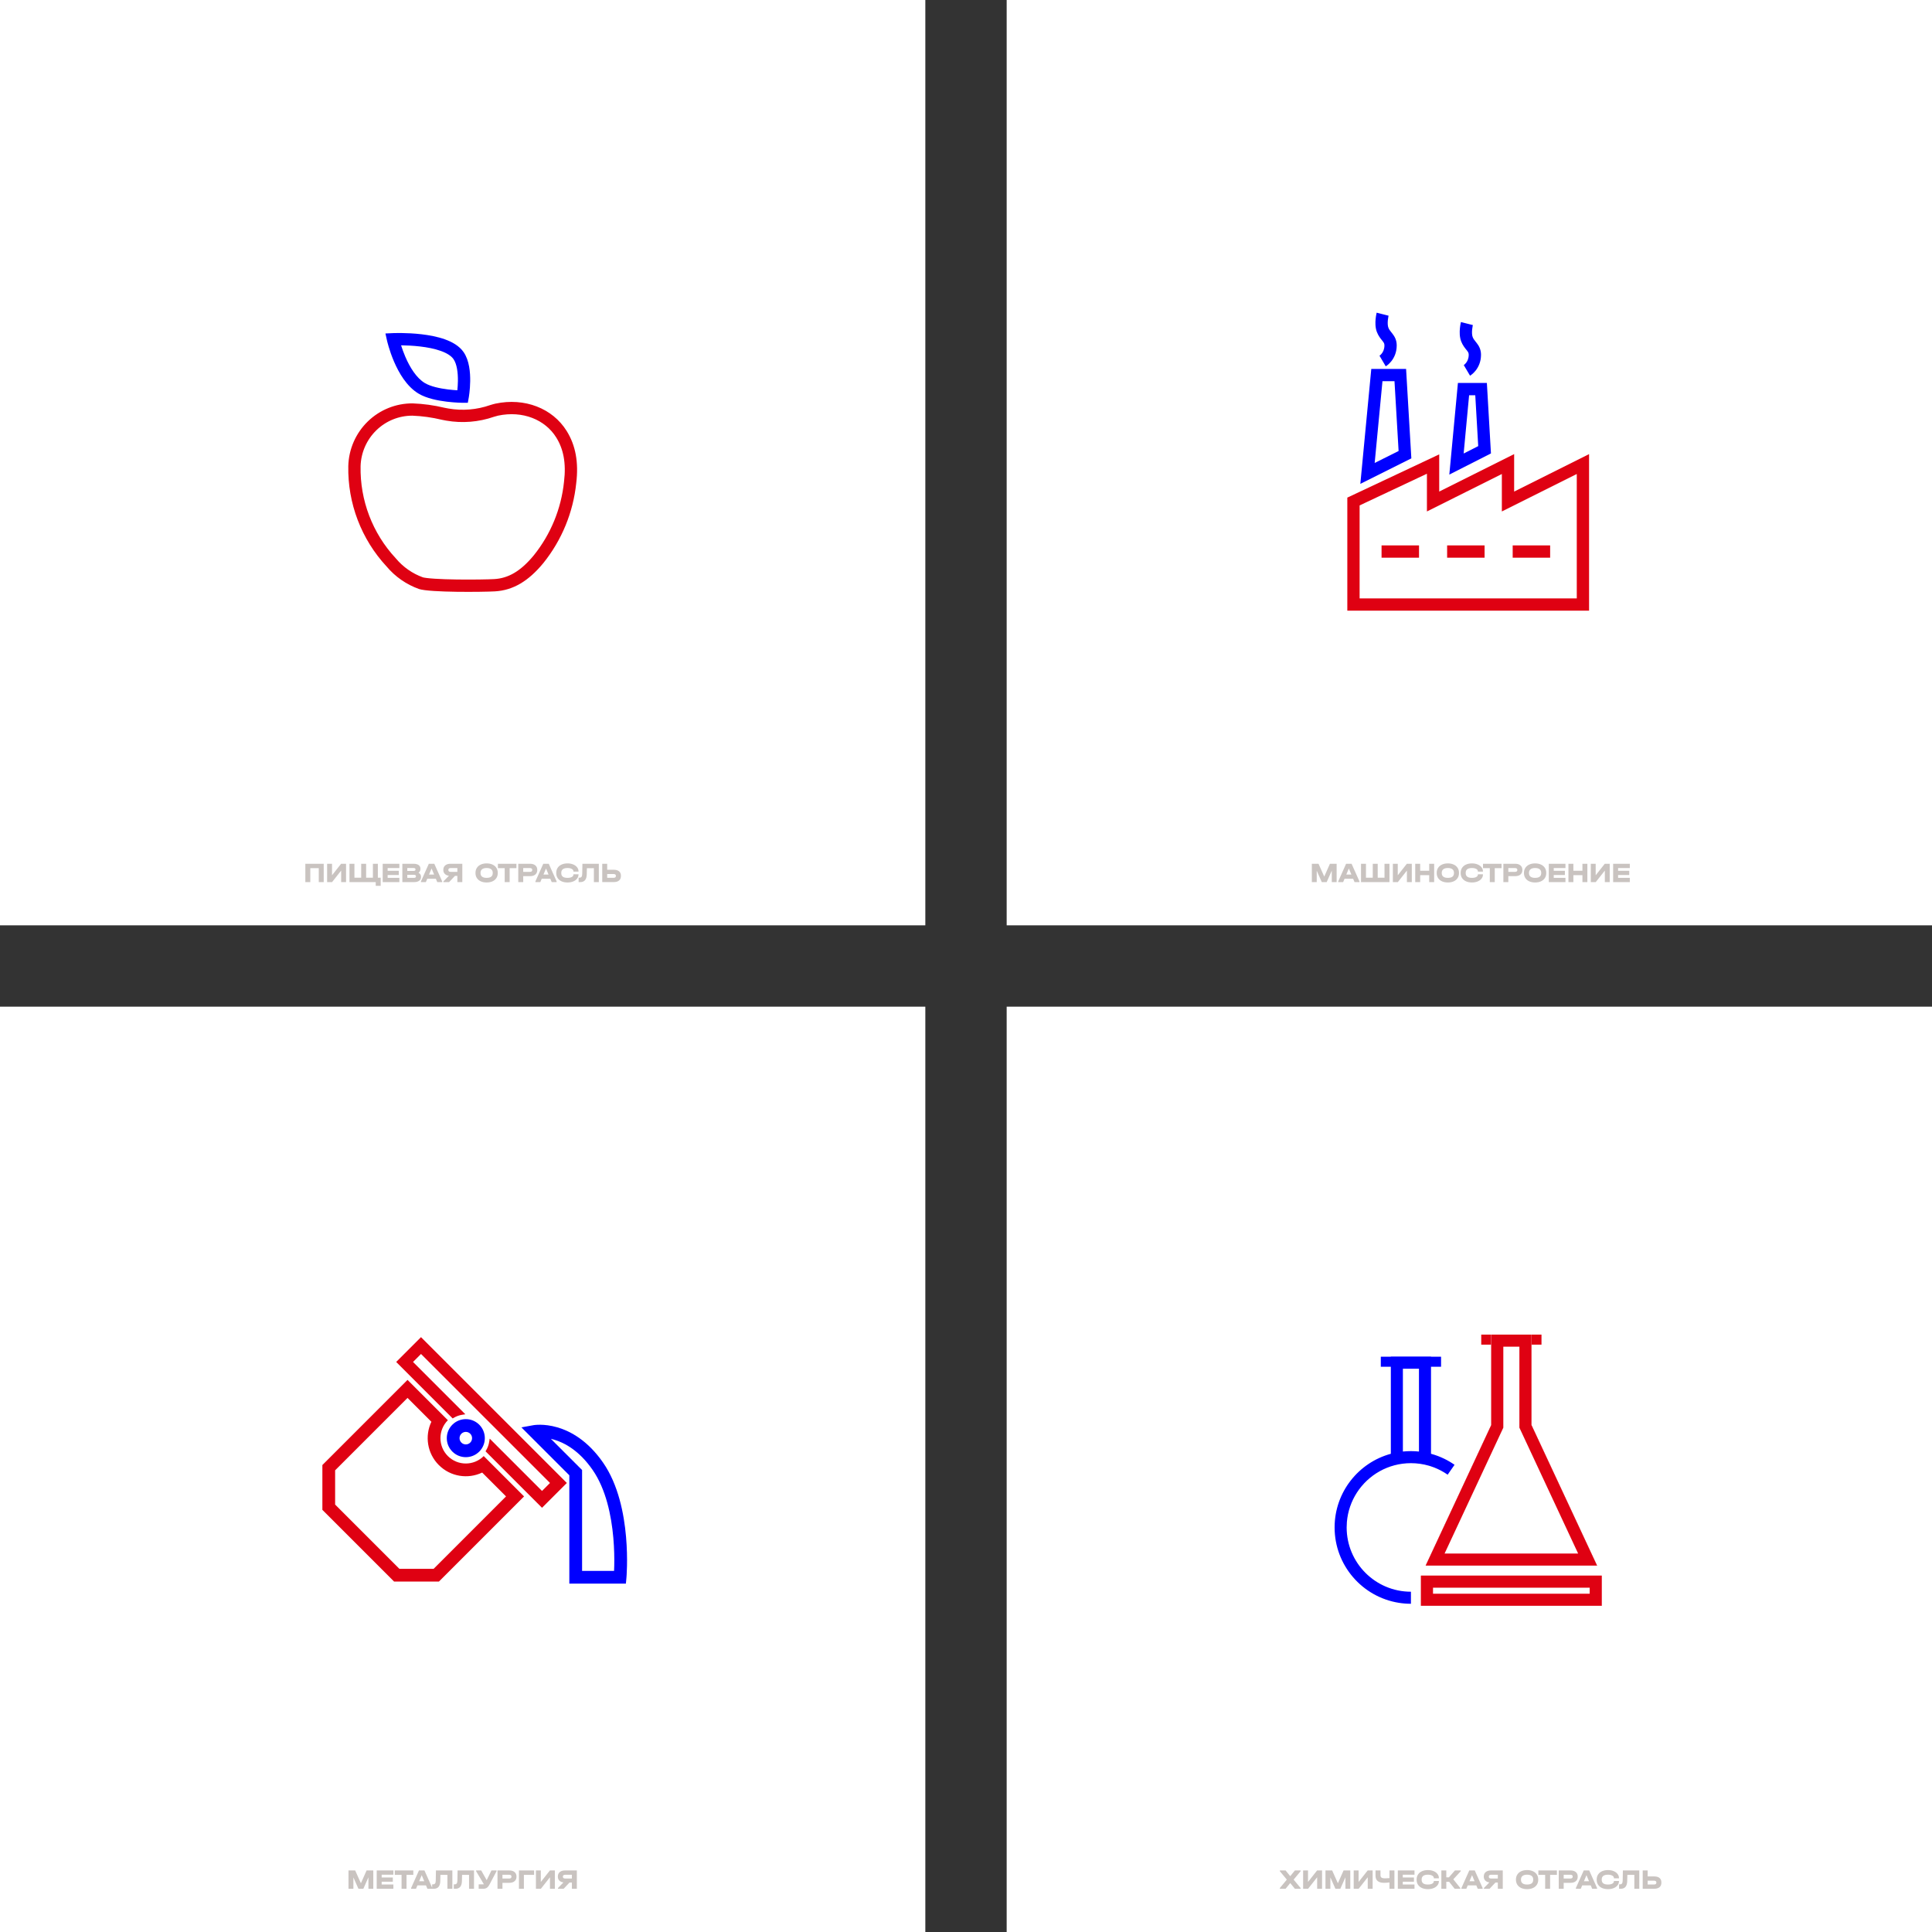 <?xml version="1.0" encoding="UTF-8"?> <svg xmlns="http://www.w3.org/2000/svg" width="760" height="760" viewBox="0 0 760 760" fill="none"><rect x="0" y="0" width="760" height="760" fill="#333333" stroke="none"/> <rect width="364" height="364" fill="white"></rect> <path fill-rule="evenodd" clip-rule="evenodd" d="M222.908 169.524C217.331 160.576 206.346 156.351 194.914 158.774C194.327 158.898 193.632 159.1 192.828 159.349C187.552 161.195 181.895 161.66 176.39 160.7L174.845 160.405C170.746 159.419 166.559 158.842 162.347 158.681C155.754 158.634 149.406 161.191 144.668 165.801C139.93 170.411 137.18 176.707 137.01 183.334C136.734 197.97 142.136 212.139 152.073 222.838C155.474 226.882 159.884 229.944 164.85 231.708C169.222 233.106 189.986 232.904 194.729 232.625C201.804 232.205 207.845 228.663 213.747 221.486C220.992 212.479 225.484 201.552 226.678 190.029C227.667 181.874 226.431 175.163 222.908 169.524ZM209.995 218.435C216.646 210.16 220.771 200.12 221.868 189.531L221.872 189.489L221.877 189.447C222.765 182.125 221.617 176.584 218.807 172.086L218.804 172.082C214.447 165.091 205.64 161.444 195.917 163.505C195.577 163.577 195.088 163.713 194.338 163.944C188.308 166.037 181.847 166.561 175.56 165.464L175.521 165.457L173.826 165.134L173.714 165.107C169.95 164.201 166.107 163.669 162.24 163.516C156.948 163.497 151.852 165.557 148.04 169.266C144.213 172.99 141.986 178.079 141.844 183.442C141.596 196.824 146.538 209.773 155.616 219.547L155.697 219.635L155.774 219.726C158.601 223.088 162.259 225.637 166.374 227.118C166.872 227.259 168.385 227.482 171.013 227.655C173.532 227.821 176.594 227.916 179.718 227.96C185.995 228.049 192.24 227.927 194.444 227.797C199.784 227.48 204.674 224.899 209.995 218.435Z" fill="#DF0112"></path> <path fill-rule="evenodd" clip-rule="evenodd" d="M154.604 133.46C152.245 133.986 152.245 133.987 152.245 133.987L152.246 133.993L152.249 134.005L152.258 134.045L152.291 134.185C152.319 134.305 152.361 134.476 152.417 134.692C152.528 135.124 152.693 135.739 152.918 136.489C153.365 137.984 154.05 140.035 155.002 142.251C156.855 146.563 159.926 152.003 164.643 154.833C167.799 156.726 172.273 157.583 175.666 158.001C177.417 158.217 178.989 158.327 180.123 158.383C180.691 158.412 181.152 158.427 181.474 158.434C181.636 158.438 181.762 158.441 181.851 158.442L181.954 158.443L181.983 158.443L181.992 158.443L181.996 158.443C181.996 158.443 181.996 158.443 182.006 156.026L181.996 158.443L184.024 158.451L184.385 156.456L182.006 156.026C184.385 156.456 184.385 156.457 184.385 156.456L184.388 156.441L184.393 156.409L184.412 156.301C184.427 156.209 184.449 156.077 184.474 155.911C184.525 155.578 184.592 155.104 184.66 154.521C184.796 153.358 184.938 151.746 184.962 149.953C185.008 146.532 184.642 141.816 182.386 138.537C180.686 136.066 177.87 134.511 175.025 133.491C172.128 132.453 168.864 131.851 165.866 131.498C162.853 131.144 160.019 131.031 157.945 131.006C156.905 130.993 156.05 131.003 155.452 131.016C155.152 131.022 154.916 131.029 154.753 131.035L154.564 131.042L154.512 131.044L154.497 131.045L154.493 131.045C154.492 131.045 154.49 131.045 154.604 133.46ZM157.777 135.84C158.178 137.108 158.73 138.678 159.445 140.342C161.219 144.472 163.79 148.682 167.131 150.687C169.348 152.017 172.934 152.793 176.257 153.202C177.641 153.372 178.909 153.471 179.905 153.529C180.01 152.534 180.109 151.266 180.127 149.888C180.172 146.553 179.731 143.21 178.402 141.278C177.548 140.036 175.863 138.929 173.393 138.043C170.976 137.177 168.112 136.631 165.301 136.301C162.505 135.972 159.85 135.865 157.887 135.841C157.85 135.841 157.813 135.84 157.777 135.84ZM154.604 133.46L154.493 131.045L151.619 131.181L152.245 133.987L154.604 133.46Z" fill="#0000FF"></path> <path d="M127.342 339.784V347H125.395V341.522H122.062V347H120.115V339.784H127.342ZM130.607 339.784V344.316L134.182 339.784H136.129V347H134.204V342.468L130.629 347H128.682V339.784H130.607ZM149.751 345.262V348.463H147.804V347H137.475V339.784H139.422V345.262H142.084V339.784H144.031V345.262H146.693V339.784H148.64V345.262H149.751ZM157.099 339.784V341.467H152.49V342.556H156.879V344.217H152.49V345.317H157.099V347H150.543V339.784H157.099ZM164.63 343.315C164.953 343.484 165.198 343.7 165.367 343.964C165.536 344.228 165.62 344.536 165.62 344.888V344.998C165.62 345.621 165.374 346.113 164.883 346.472C164.399 346.824 163.728 347 162.87 347H158.272V339.784H162.65C163.523 339.784 164.197 339.953 164.674 340.29C165.151 340.627 165.389 341.108 165.389 341.731V341.841C165.389 342.472 165.136 342.963 164.63 343.315ZM160.219 341.456V342.6H162.65C162.921 342.6 163.119 342.56 163.244 342.479C163.376 342.391 163.442 342.259 163.442 342.083V341.973C163.442 341.628 163.178 341.456 162.65 341.456H160.219ZM163.629 344.668C163.629 344.309 163.361 344.129 162.826 344.129H160.219V345.328H162.826C163.361 345.328 163.629 345.145 163.629 344.778V344.668ZM173.936 346.703V347H172.011L171.45 345.669H168.084L167.523 347H165.598V346.703L168.689 339.784H170.845L173.936 346.703ZM170.768 344.03L169.767 341.643L168.766 344.03H170.768ZM181.862 339.784V347H179.915V344.547H178.98L176.659 347H174.437V346.703L176.593 344.503C175.903 344.408 175.364 344.162 174.976 343.766C174.587 343.363 174.393 342.864 174.393 342.27V342.16C174.393 341.419 174.642 340.84 175.141 340.422C175.647 339.997 176.343 339.784 177.231 339.784H181.862ZM179.915 341.478H177.275C176.981 341.478 176.758 341.537 176.604 341.654C176.45 341.771 176.373 341.94 176.373 342.16V342.27C176.373 342.497 176.45 342.67 176.604 342.787C176.758 342.904 176.981 342.963 177.275 342.963H179.915V341.478ZM191.421 347.143C190.549 347.143 189.779 346.993 189.111 346.692C188.451 346.384 187.942 345.951 187.582 345.394C187.223 344.829 187.043 344.177 187.043 343.436V343.359C187.043 342.611 187.223 341.958 187.582 341.401C187.942 340.836 188.451 340.404 189.111 340.103C189.779 339.795 190.549 339.641 191.421 339.641C192.309 339.641 193.082 339.795 193.742 340.103C194.402 340.404 194.912 340.836 195.271 341.401C195.631 341.958 195.81 342.611 195.81 343.359V343.436C195.81 344.184 195.631 344.837 195.271 345.394C194.912 345.951 194.402 346.384 193.742 346.692C193.082 346.993 192.309 347.143 191.421 347.143ZM191.421 345.328C193.027 345.328 193.83 344.708 193.83 343.469V343.337C193.83 342.721 193.625 342.255 193.214 341.94C192.811 341.617 192.213 341.456 191.421 341.456C190.644 341.456 190.05 341.617 189.639 341.94C189.229 342.263 189.023 342.728 189.023 343.337V343.469C189.023 344.078 189.225 344.54 189.628 344.855C190.032 345.17 190.629 345.328 191.421 345.328ZM195.861 341.522V339.784H203.154V341.522H200.481V347H198.534V341.522H195.861ZM208.505 339.784C209.392 339.784 210.085 339.997 210.584 340.422C211.09 340.84 211.343 341.419 211.343 342.16V342.27C211.343 343.011 211.09 343.594 210.584 344.019C210.085 344.444 209.392 344.657 208.505 344.657H205.821V347H203.874V339.784H208.505ZM208.461 342.963C208.754 342.963 208.978 342.904 209.132 342.787C209.286 342.67 209.363 342.497 209.363 342.27V342.16C209.363 341.94 209.286 341.771 209.132 341.654C208.978 341.537 208.754 341.478 208.461 341.478H205.821V342.963H208.461ZM218.958 346.703V347H217.033L216.472 345.669H213.106L212.545 347H210.62V346.703L213.711 339.784H215.867L218.958 346.703ZM215.79 344.03L214.789 341.643L213.788 344.03H215.79ZM223.242 347.143C222.354 347.143 221.573 346.993 220.899 346.692C220.231 346.384 219.714 345.951 219.348 345.394C218.988 344.837 218.809 344.184 218.809 343.436V343.359C218.809 342.611 218.988 341.958 219.348 341.401C219.714 340.836 220.231 340.404 220.899 340.103C221.573 339.795 222.354 339.641 223.242 339.641C224.07 339.641 224.815 339.777 225.475 340.048C226.135 340.319 226.648 340.693 227.015 341.17C227.389 341.647 227.576 342.186 227.576 342.787V342.875H225.585V342.787C225.585 342.384 225.368 342.061 224.936 341.819C224.51 341.577 223.946 341.456 223.242 341.456C221.606 341.456 220.789 342.083 220.789 343.337V343.469C220.789 344.092 220.99 344.558 221.394 344.866C221.797 345.174 222.413 345.328 223.242 345.328C223.968 345.328 224.54 345.211 224.958 344.976C225.376 344.741 225.585 344.419 225.585 344.008V343.931H227.576V344.008C227.576 344.609 227.389 345.148 227.015 345.625C226.648 346.102 226.135 346.476 225.475 346.747C224.815 347.011 224.07 347.143 223.242 347.143ZM235.566 347H233.619V341.522L230.869 341.533L230.814 343.942C230.77 345.981 229.915 347 228.251 347H227.613V345.262H227.877C228.287 345.262 228.577 345.152 228.746 344.932C228.922 344.712 229.017 344.331 229.032 343.788L229.109 339.784H235.566V347ZM238.854 339.784V342.138H241.417C242.334 342.138 243.034 342.34 243.518 342.743C244.009 343.146 244.255 343.726 244.255 344.481V344.613C244.255 345.376 244.009 345.962 243.518 346.373C243.034 346.784 242.334 346.989 241.417 346.989H236.907V339.784H238.854ZM241.373 345.306C241.666 345.306 241.89 345.247 242.044 345.13C242.198 345.013 242.275 344.84 242.275 344.613V344.492C242.275 344.272 242.198 344.107 242.044 343.997C241.89 343.88 241.666 343.821 241.373 343.821H238.854V345.306H241.373Z" fill="#C9C3C0"></path> <rect width="364" height="364" transform="translate(0 396)" fill="white"></rect> <path fill-rule="evenodd" clip-rule="evenodd" d="M189.677 579.268C184.108 581.918 177.243 580.939 172.633 576.329C168.023 571.719 167.044 564.854 169.694 559.285L160.313 549.904L131.831 578.386L131.831 591.861L157.102 617.132L170.577 617.132L199.059 588.65L189.677 579.268ZM172.655 622.148L155.024 622.148L126.815 593.939L126.815 576.308L160.313 542.811L176.18 558.678C172.285 562.572 172.285 568.887 176.18 572.782C180.075 576.677 186.389 576.677 190.284 572.782L206.152 588.65L172.655 622.148Z" fill="#DF0112"></path> <path fill-rule="evenodd" clip-rule="evenodd" d="M181.495 567.476C182.457 568.438 184.018 568.438 184.98 567.476C185.942 566.514 185.942 564.954 184.98 563.991C184.018 563.029 182.457 563.029 181.495 563.991C180.533 564.954 180.533 566.514 181.495 567.476ZM177.948 571.023C180.87 573.944 185.606 573.944 188.527 571.023C191.448 568.102 191.448 563.366 188.527 560.444C185.606 557.523 180.87 557.523 177.948 560.444C175.027 563.366 175.027 568.102 177.948 571.023Z" fill="#0000FF"></path> <path fill-rule="evenodd" clip-rule="evenodd" d="M165.614 531.671L217.302 583.36L213.216 587.446L193.09 567.32C192.896 568.53 192.478 569.71 191.837 570.796L210.852 589.811L213.216 592.175L215.581 589.811L219.667 585.724L222.031 583.36L219.667 580.995L167.978 529.307L165.614 526.942L163.249 529.307L159.163 533.393L156.799 535.758L159.163 538.122L178.177 557.136C179.262 556.495 180.443 556.077 181.653 555.882L161.528 535.758L165.614 531.671Z" fill="#DF0112"></path> <path fill-rule="evenodd" clip-rule="evenodd" d="M165.614 526L222.977 583.363L213.216 593.124L190.997 570.906L191.261 570.459C191.859 569.447 192.248 568.346 192.43 567.217L192.637 565.925L213.216 586.504L216.356 583.363L165.614 532.621L162.474 535.761L183.051 556.338L181.759 556.546C180.63 556.728 179.529 557.117 178.517 557.715L178.07 557.979L155.853 535.761L165.614 526ZM165.614 527.892L157.744 535.761L178.292 556.309C178.944 555.966 179.623 555.696 180.319 555.498L160.582 535.761L165.614 530.729L218.248 583.363L213.216 588.395L193.478 568.657C193.28 569.353 193.009 570.032 192.667 570.684L213.216 591.233L221.086 583.363L165.614 527.892Z" fill="#DF0112"></path> <path fill-rule="evenodd" clip-rule="evenodd" d="M219.221 561.475C224.593 563.034 231.313 566.802 237.258 575.39C243.244 584.037 245.474 595.476 246.265 604.492C246.664 609.044 246.704 613.072 246.644 615.964C246.614 617.411 246.559 618.578 246.511 619.389C246.487 619.794 246.465 620.11 246.449 620.328C246.44 620.437 246.434 620.522 246.429 620.58L246.423 620.649L246.421 620.668L246.421 620.674C246.421 620.675 246.42 620.678 243.923 620.451L246.42 620.678L246.213 622.959H223.961V580.35L205.105 561.493L209.814 560.637L210.263 563.104C209.814 560.637 209.812 560.637 209.814 560.637L209.821 560.635L209.829 560.634L209.849 560.63L209.905 560.621C209.948 560.614 210.005 560.605 210.075 560.596C210.215 560.576 210.406 560.553 210.644 560.531C211.121 560.487 211.788 560.449 212.614 560.46C214.265 560.482 216.558 560.701 219.221 561.475ZM216.705 565.999L228.977 578.272V617.943H241.563C241.589 617.348 241.613 616.649 241.629 615.86C241.686 613.103 241.648 609.262 241.268 604.931C240.501 596.182 238.368 585.805 233.134 578.245C227.859 570.626 222.112 567.537 217.823 566.292C217.439 566.18 217.066 566.083 216.705 565.999Z" fill="#0000FF"></path> <path d="M146.845 743H144.931V738.49L142.929 743H141.004L139.013 738.512V743H137.088V735.784H139.717L141.972 740.822L144.205 735.784H146.845V743ZM154.746 735.784V737.467H150.137V738.556H154.526V740.217H150.137V741.317H154.746V743H148.19V735.784H154.746ZM155.293 737.522V735.784H162.586V737.522H159.913V743H157.966V737.522H155.293ZM170.058 742.703V743H168.133L167.572 741.669H164.206L163.645 743H161.72V742.703L164.811 735.784H166.967L170.058 742.703ZM166.89 740.03L165.889 737.643L164.888 740.03H166.89ZM177.948 743H176.001V737.522L173.251 737.533L173.196 739.942C173.152 741.981 172.298 743 170.633 743H169.995V741.262H170.259C170.67 741.262 170.96 741.152 171.128 740.932C171.304 740.712 171.4 740.331 171.414 739.788L171.491 735.784H177.948V743ZM186.462 743H184.515V737.522L181.765 737.533L181.71 739.942C181.666 741.981 180.811 743 179.147 743H178.509V741.262H178.773C179.183 741.262 179.473 741.152 179.642 740.932C179.818 740.712 179.913 740.331 179.928 739.788L180.005 735.784H186.462V743ZM195.327 735.784V736.081L192.621 741.207C192.269 741.874 191.903 742.34 191.521 742.604C191.147 742.868 190.66 743 190.058 743H188.298V741.262H190.003C190.143 741.262 190.256 741.247 190.344 741.218L187.286 736.081V735.784H189.299L191.455 739.601L193.325 735.784H195.327ZM200.335 735.784C201.223 735.784 201.916 735.997 202.414 736.422C202.92 736.84 203.173 737.419 203.173 738.16V738.27C203.173 739.011 202.92 739.594 202.414 740.019C201.916 740.444 201.223 740.657 200.335 740.657H197.651V743H195.704V735.784H200.335ZM200.291 738.963C200.585 738.963 200.808 738.904 200.962 738.787C201.116 738.67 201.193 738.497 201.193 738.27V738.16C201.193 737.94 201.116 737.771 200.962 737.654C200.808 737.537 200.585 737.478 200.291 737.478H197.651V738.963H200.291ZM210.104 735.784V737.522H206.089V743H204.142V735.784H210.104ZM212.744 735.784V740.316L216.319 735.784H218.266V743H216.341V738.468L212.766 743H210.819V735.784H212.744ZM226.916 735.784V743H224.969V740.547H224.034L221.713 743H219.491V742.703L221.647 740.503C220.957 740.408 220.418 740.162 220.03 739.766C219.641 739.363 219.447 738.864 219.447 738.27V738.16C219.447 737.419 219.696 736.84 220.195 736.422C220.701 735.997 221.397 735.784 222.285 735.784H226.916ZM224.969 737.478H222.329C222.035 737.478 221.812 737.537 221.658 737.654C221.504 737.771 221.427 737.94 221.427 738.16V738.27C221.427 738.497 221.504 738.67 221.658 738.787C221.812 738.904 222.035 738.963 222.329 738.963H224.969V737.478Z" fill="#C9C3C0"></path> <rect width="364" height="364" transform="translate(396)" fill="white"></rect> <path fill-rule="evenodd" clip-rule="evenodd" d="M595.626 178.634V193.371L625.1 178.634V240.228H530V195.749L566.152 178.736V193.371L595.626 178.634ZM534.836 198.817V235.392H620.264V186.458L590.79 201.195V186.458L561.316 201.195V186.356L534.836 198.817Z" fill="#DF0112"></path> <path fill-rule="evenodd" clip-rule="evenodd" d="M539.43 145.125H553.119L555.188 180.309L535.123 190.341L539.43 145.125ZM543.827 149.961L540.764 182.114L550.174 177.409L548.559 149.961H543.827Z" fill="#0000FF"></path> <path fill-rule="evenodd" clip-rule="evenodd" d="M573.508 150.652H584.9L586.504 178.369L570.13 186.687L573.508 150.652ZM577.911 155.488L575.763 178.402L581.494 175.491L580.336 155.488H577.911Z" fill="#0000FF"></path> <path fill-rule="evenodd" clip-rule="evenodd" d="M545.943 125.972C545.836 127.099 545.882 128.178 546.147 128.876C546.42 129.594 546.761 130.021 547.295 130.687C547.431 130.857 547.579 131.043 547.743 131.254C548.556 132.303 549.433 133.688 549.433 135.876C549.433 138.659 548.408 140.706 547.355 142.05C546.835 142.712 546.312 143.202 545.907 143.533C545.703 143.699 545.527 143.828 545.391 143.922C545.323 143.968 545.265 144.006 545.218 144.036L545.157 144.074L545.133 144.089L545.123 144.095L545.119 144.097C545.118 144.098 545.114 144.1 543.887 142.016C542.661 139.933 542.66 139.934 542.659 139.934L542.653 139.938L542.646 139.942L542.636 139.948L542.627 139.953C542.626 139.954 542.635 139.95 542.653 139.938C542.688 139.913 542.756 139.863 542.846 139.79C543.027 139.641 543.286 139.401 543.549 139.067C544.059 138.415 544.598 137.391 544.598 135.876C544.598 135.209 544.419 134.858 543.922 134.218C543.845 134.118 543.753 134.006 543.651 133.881C543.085 133.184 542.198 132.094 541.628 130.595C540.957 128.832 541.003 126.842 541.13 125.513C541.197 124.808 541.297 124.195 541.381 123.756C541.423 123.535 541.461 123.355 541.49 123.226C541.505 123.162 541.517 123.11 541.526 123.072L541.538 123.025L541.542 123.009L541.543 123.003L541.544 123C541.544 123 541.544 122.999 543.887 123.595C546.231 124.191 546.231 124.191 546.231 124.19L546.232 124.187L546.228 124.202L546.208 124.29C546.189 124.372 546.162 124.499 546.131 124.661C546.068 124.989 545.993 125.45 545.943 125.972Z" fill="#0000FF"></path> <path fill-rule="evenodd" clip-rule="evenodd" d="M579.101 129.659C578.994 130.786 579.039 131.866 579.305 132.564C579.578 133.281 579.919 133.708 580.452 134.375C580.588 134.545 580.737 134.731 580.9 134.941C581.714 135.99 582.591 137.375 582.591 139.563C582.591 142.346 581.565 144.393 580.512 145.737C579.993 146.4 579.47 146.889 579.065 147.22C578.861 147.387 578.684 147.516 578.549 147.609C578.481 147.656 578.422 147.694 578.376 147.724L578.315 147.762L578.291 147.776L578.281 147.782L578.276 147.785C578.275 147.785 578.272 147.787 577.045 145.704C575.818 143.621 575.817 143.621 575.816 143.622L575.81 143.625L575.804 143.629L575.793 143.635L575.785 143.641C575.784 143.641 575.793 143.637 575.81 143.625C575.846 143.601 575.913 143.551 576.003 143.477C576.185 143.329 576.444 143.089 576.706 142.754C577.217 142.102 577.756 141.079 577.756 139.563C577.756 138.896 577.576 138.546 577.08 137.905C577.002 137.806 576.911 137.693 576.809 137.568C576.242 136.872 575.355 135.781 574.785 134.283C574.115 132.52 574.161 130.529 574.287 129.201C574.354 128.495 574.455 127.882 574.538 127.443C574.581 127.222 574.619 127.043 574.648 126.914C574.663 126.849 574.675 126.797 574.684 126.759L574.695 126.712L574.699 126.697L574.701 126.691L574.702 126.688C574.702 126.687 574.702 126.687 577.045 127.283C579.388 127.879 579.388 127.878 579.388 127.878L579.389 127.874L579.386 127.89L579.365 127.977C579.347 128.059 579.319 128.186 579.288 128.349C579.226 128.677 579.151 129.137 579.101 129.659Z" fill="#0000FF"></path> <path fill-rule="evenodd" clip-rule="evenodd" d="M558.208 219.382H543.471V214.547H558.208V219.382Z" fill="#DF0112"></path> <path fill-rule="evenodd" clip-rule="evenodd" d="M583.998 219.382H569.261V214.547H583.998V219.382Z" fill="#DF0112"></path> <path fill-rule="evenodd" clip-rule="evenodd" d="M609.788 219.382H595.051V214.547H609.788V219.382Z" fill="#DF0112"></path> <path d="M525.8 347H523.886V342.49L521.884 347H519.959L517.968 342.512V347H516.043V339.784H518.672L520.927 344.822L523.16 339.784H525.8V347ZM534.768 346.703V347H532.843L532.282 345.669H528.916L528.355 347H526.43V346.703L529.521 339.784H531.677L534.768 346.703ZM531.6 344.03L530.599 341.643L529.598 344.03H531.6ZM537.337 339.784V345.262H540.01V339.784H541.957V345.262H544.63V339.784H546.577V347H535.39V339.784H537.337ZM549.846 339.784V344.316L553.421 339.784H555.368V347H553.443V342.468L549.868 347H547.921V339.784H549.846ZM558.661 339.784V342.523H562.214V339.784H564.161V347H562.214V344.261H558.661V347H556.714V339.784H558.661ZM569.544 347.143C568.671 347.143 567.901 346.993 567.234 346.692C566.574 346.384 566.064 345.951 565.705 345.394C565.345 344.829 565.166 344.177 565.166 343.436V343.359C565.166 342.611 565.345 341.958 565.705 341.401C566.064 340.836 566.574 340.404 567.234 340.103C567.901 339.795 568.671 339.641 569.544 339.641C570.431 339.641 571.205 339.795 571.865 340.103C572.525 340.404 573.034 340.836 573.394 341.401C573.753 341.958 573.933 342.611 573.933 343.359V343.436C573.933 344.184 573.753 344.837 573.394 345.394C573.034 345.951 572.525 346.384 571.865 346.692C571.205 346.993 570.431 347.143 569.544 347.143ZM569.544 345.328C571.15 345.328 571.953 344.708 571.953 343.469V343.337C571.953 342.721 571.747 342.255 571.337 341.94C570.933 341.617 570.336 341.456 569.544 341.456C568.766 341.456 568.172 341.617 567.762 341.94C567.351 342.263 567.146 342.728 567.146 343.337V343.469C567.146 344.078 567.347 344.54 567.751 344.855C568.154 345.17 568.752 345.328 569.544 345.328ZM579.025 347.143C578.138 347.143 577.357 346.993 576.682 346.692C576.015 346.384 575.498 345.951 575.131 345.394C574.772 344.837 574.592 344.184 574.592 343.436V343.359C574.592 342.611 574.772 341.958 575.131 341.401C575.498 340.836 576.015 340.404 576.682 340.103C577.357 339.795 578.138 339.641 579.025 339.641C579.854 339.641 580.598 339.777 581.258 340.048C581.918 340.319 582.431 340.693 582.798 341.17C583.172 341.647 583.359 342.186 583.359 342.787V342.875H581.368V342.787C581.368 342.384 581.152 342.061 580.719 341.819C580.294 341.577 579.729 341.456 579.025 341.456C577.39 341.456 576.572 342.083 576.572 343.337V343.469C576.572 344.092 576.774 344.558 577.177 344.866C577.58 345.174 578.196 345.328 579.025 345.328C579.751 345.328 580.323 345.211 580.741 344.976C581.159 344.741 581.368 344.419 581.368 344.008V343.931H583.359V344.008C583.359 344.609 583.172 345.148 582.798 345.625C582.431 346.102 581.918 346.476 581.258 346.747C580.598 347.011 579.854 347.143 579.025 347.143ZM583.378 341.522V339.784H590.671V341.522H587.998V347H586.051V341.522H583.378ZM596.021 339.784C596.909 339.784 597.602 339.997 598.1 340.422C598.606 340.84 598.859 341.419 598.859 342.16V342.27C598.859 343.011 598.606 343.594 598.1 344.019C597.602 344.444 596.909 344.657 596.021 344.657H593.337V347H591.39V339.784H596.021ZM595.977 342.963C596.271 342.963 596.494 342.904 596.648 342.787C596.802 342.67 596.879 342.497 596.879 342.27V342.16C596.879 341.94 596.802 341.771 596.648 341.654C596.494 341.537 596.271 341.478 595.977 341.478H593.337V342.963H595.977ZM603.866 347.143C602.993 347.143 602.223 346.993 601.556 346.692C600.896 346.384 600.386 345.951 600.027 345.394C599.667 344.829 599.488 344.177 599.488 343.436V343.359C599.488 342.611 599.667 341.958 600.027 341.401C600.386 340.836 600.896 340.404 601.556 340.103C602.223 339.795 602.993 339.641 603.866 339.641C604.753 339.641 605.527 339.795 606.187 340.103C606.847 340.404 607.356 340.836 607.716 341.401C608.075 341.958 608.255 342.611 608.255 343.359V343.436C608.255 344.184 608.075 344.837 607.716 345.394C607.356 345.951 606.847 346.384 606.187 346.692C605.527 346.993 604.753 347.143 603.866 347.143ZM603.866 345.328C605.472 345.328 606.275 344.708 606.275 343.469V343.337C606.275 342.721 606.069 342.255 605.659 341.94C605.255 341.617 604.658 341.456 603.866 341.456C603.088 341.456 602.494 341.617 602.084 341.94C601.673 342.263 601.468 342.728 601.468 343.337V343.469C601.468 344.078 601.669 344.54 602.073 344.855C602.476 345.17 603.074 345.328 603.866 345.328ZM615.811 339.784V341.467H611.202V342.556H615.591V344.217H611.202V345.317H615.811V347H609.255V339.784H615.811ZM618.931 339.784V342.523H622.484V339.784H624.431V347H622.484V344.261H618.931V347H616.984V339.784H618.931ZM627.702 339.784V344.316L631.277 339.784H633.224V347H631.299V342.468L627.724 347H625.777V339.784H627.702ZM641.126 339.784V341.467H636.517V342.556H640.906V344.217H636.517V345.317H641.126V347H634.57V339.784H641.126Z" fill="#C9C3C0"></path> <rect width="364" height="364" transform="translate(396 396)" fill="white"></rect> <path fill-rule="evenodd" clip-rule="evenodd" d="M582.681 525V528.951H606.385V525H582.681Z" fill="#DF0112"></path> <path fill-rule="evenodd" clip-rule="evenodd" d="M566.878 533.693H543.174V537.644H566.878V533.693Z" fill="#0000FF"></path> <path fill-rule="evenodd" clip-rule="evenodd" d="M533.736 587.211C531.574 590.577 530.188 594.49 529.832 598.695C529.772 599.408 529.741 600.129 529.741 600.857C529.741 614.821 541.061 626.142 555.025 626.142V630.883C553.412 630.883 551.829 630.755 550.285 630.51C535.955 628.237 525 615.827 525 600.857C525 587.01 534.373 575.353 547.121 571.883V533.693H562.924V571.882C562.976 571.896 563.029 571.911 563.081 571.925C564.816 572.407 566.487 573.041 568.081 573.812C569.516 574.506 570.888 575.31 572.184 576.215L569.472 580.103C569.015 579.784 568.546 579.48 568.067 579.191C566.402 578.186 564.613 577.369 562.729 576.767C562.501 576.694 562.272 576.624 562.042 576.558C559.815 575.916 557.461 575.572 555.025 575.572C546.087 575.572 538.232 580.21 533.736 587.211ZM558.183 570.996V538.434H551.862V570.996C552.901 570.888 553.957 570.832 555.025 570.832C556.092 570.832 557.145 570.887 558.183 570.996Z" fill="#0000FF"></path> <path fill-rule="evenodd" clip-rule="evenodd" d="M602.432 525H586.629V560.556L560.816 615.87H628.245L602.432 560.556V525ZM630.086 619.816V619.821H558.974V631.669H630.087V619.817L630.086 619.816Z" fill="white"></path> <path fill-rule="evenodd" clip-rule="evenodd" d="M628.245 615.87H560.816L586.629 560.556V525H602.432V560.556L628.245 615.87ZM623.282 612.71L599.271 561.258V528.16H589.789V561.258L565.778 612.71H623.282ZM558.974 619.821V631.669H630.087V619.817V619.821H558.974ZM626.926 622.982H562.134V628.509H626.926V622.982Z" fill="#DF0112"></path> <path fill-rule="evenodd" clip-rule="evenodd" d="M602.432 525H586.629V560.556L560.816 615.87H628.245L602.432 560.556V525ZM630.086 619.816V619.821H558.974V631.669H630.087V619.817L630.086 619.816Z" fill="white"></path> <path fill-rule="evenodd" clip-rule="evenodd" d="M602.432 560.556V525H586.629V560.556L560.816 615.87H628.245L602.432 560.556ZM620.801 611.13L597.691 561.608V529.741H591.369V561.608L568.26 611.13H620.801ZM630.087 619.817V619.821H558.974V631.669H630.087V619.817ZM625.346 626.929V624.562H563.714V626.929H625.346Z" fill="#DF0112"></path> <path d="M511.633 736.081L508.883 739.392L511.633 742.703V743H509.378L507.552 740.745L505.715 743H503.46V742.703L506.21 739.392L503.46 736.081V735.784H505.715L507.552 738.039L509.378 735.784H511.633V736.081ZM514.541 735.784V740.316L518.116 735.784H520.063V743H518.138V738.468L514.563 743H512.616V735.784H514.541ZM531.166 743H529.252V738.49L527.25 743H525.325L523.334 738.512V743H521.409V735.784H524.038L526.293 740.822L528.526 735.784H531.166V743ZM534.436 735.784V740.316L538.011 735.784H539.958V743H538.033V738.468L534.458 743H532.511V735.784H534.436ZM548.531 735.784V743H546.584V740.503C545.821 740.606 545.121 740.657 544.483 740.657C543.361 740.657 542.514 740.422 541.942 739.953C541.377 739.484 541.095 738.783 541.095 737.852V735.784H543.042V737.676C543.042 738.101 543.181 738.413 543.46 738.611C543.738 738.802 544.178 738.897 544.78 738.897C545.293 738.897 545.894 738.868 546.584 738.809V735.784H548.531ZM556.427 735.784V737.467H551.818V738.556H556.207V740.217H551.818V741.317H556.427V743H549.871V735.784H556.427ZM561.692 743.143C560.805 743.143 560.024 742.993 559.349 742.692C558.682 742.384 558.165 741.951 557.798 741.394C557.439 740.837 557.259 740.184 557.259 739.436V739.359C557.259 738.611 557.439 737.958 557.798 737.401C558.165 736.836 558.682 736.404 559.349 736.103C560.024 735.795 560.805 735.641 561.692 735.641C562.521 735.641 563.265 735.777 563.925 736.048C564.585 736.319 565.098 736.693 565.465 737.17C565.839 737.647 566.026 738.186 566.026 738.787V738.875H564.035V738.787C564.035 738.384 563.819 738.061 563.386 737.819C562.961 737.577 562.396 737.456 561.692 737.456C560.057 737.456 559.239 738.083 559.239 739.337V739.469C559.239 740.092 559.441 740.558 559.844 740.866C560.247 741.174 560.863 741.328 561.692 741.328C562.418 741.328 562.99 741.211 563.408 740.976C563.826 740.741 564.035 740.419 564.035 740.008V739.931H566.026V740.008C566.026 740.609 565.839 741.148 565.465 741.625C565.098 742.102 564.585 742.476 563.925 742.747C563.265 743.011 562.521 743.143 561.692 743.143ZM574.628 736.081L571.702 739.271L574.452 742.703V743H572.23L570.052 740.25H568.941V743H566.994V735.784H568.941V738.501H569.964L572.329 735.784H574.628V736.081ZM583.227 742.703V743H581.302L580.741 741.669H577.375L576.814 743H574.889V742.703L577.98 735.784H580.136L583.227 742.703ZM580.059 740.03L579.058 737.643L578.057 740.03H580.059ZM591.153 735.784V743H589.206V740.547H588.271L585.95 743H583.728V742.703L585.884 740.503C585.195 740.408 584.656 740.162 584.267 739.766C583.879 739.363 583.684 738.864 583.684 738.27V738.16C583.684 737.419 583.934 736.84 584.432 736.422C584.938 735.997 585.635 735.784 586.522 735.784H591.153ZM589.206 737.478H586.566C586.273 737.478 586.049 737.537 585.895 737.654C585.741 737.771 585.664 737.94 585.664 738.16V738.27C585.664 738.497 585.741 738.67 585.895 738.787C586.049 738.904 586.273 738.963 586.566 738.963H589.206V737.478ZM600.713 743.143C599.84 743.143 599.07 742.993 598.403 742.692C597.743 742.384 597.233 741.951 596.874 741.394C596.514 740.829 596.335 740.177 596.335 739.436V739.359C596.335 738.611 596.514 737.958 596.874 737.401C597.233 736.836 597.743 736.404 598.403 736.103C599.07 735.795 599.84 735.641 600.713 735.641C601.6 735.641 602.374 735.795 603.034 736.103C603.694 736.404 604.203 736.836 604.563 737.401C604.922 737.958 605.102 738.611 605.102 739.359V739.436C605.102 740.184 604.922 740.837 604.563 741.394C604.203 741.951 603.694 742.384 603.034 742.692C602.374 742.993 601.6 743.143 600.713 743.143ZM600.713 741.328C602.319 741.328 603.122 740.708 603.122 739.469V739.337C603.122 738.721 602.916 738.255 602.506 737.94C602.102 737.617 601.505 737.456 600.713 737.456C599.935 737.456 599.341 737.617 598.931 737.94C598.52 738.263 598.315 738.728 598.315 739.337V739.469C598.315 740.078 598.516 740.54 598.92 740.855C599.323 741.17 599.921 741.328 600.713 741.328ZM605.153 737.522V735.784H612.446V737.522H609.773V743H607.826V737.522H605.153ZM617.797 735.784C618.684 735.784 619.377 735.997 619.876 736.422C620.382 736.84 620.635 737.419 620.635 738.16V738.27C620.635 739.011 620.382 739.594 619.876 740.019C619.377 740.444 618.684 740.657 617.797 740.657H615.113V743H613.166V735.784H617.797ZM617.753 738.963C618.046 738.963 618.27 738.904 618.424 738.787C618.578 738.67 618.655 738.497 618.655 738.27V738.16C618.655 737.94 618.578 737.771 618.424 737.654C618.27 737.537 618.046 737.478 617.753 737.478H615.113V738.963H617.753ZM628.249 742.703V743H626.324L625.763 741.669H622.397L621.836 743H619.911V742.703L623.002 735.784H625.158L628.249 742.703ZM625.081 740.03L624.08 737.643L623.079 740.03H625.081ZM632.533 743.143C631.646 743.143 630.865 742.993 630.19 742.692C629.523 742.384 629.006 741.951 628.639 741.394C628.28 740.837 628.1 740.184 628.1 739.436V739.359C628.1 738.611 628.28 737.958 628.639 737.401C629.006 736.836 629.523 736.404 630.19 736.103C630.865 735.795 631.646 735.641 632.533 735.641C633.362 735.641 634.106 735.777 634.766 736.048C635.426 736.319 635.94 736.693 636.306 737.17C636.68 737.647 636.867 738.186 636.867 738.787V738.875H634.876V738.787C634.876 738.384 634.66 738.061 634.227 737.819C633.802 737.577 633.237 737.456 632.533 737.456C630.898 737.456 630.08 738.083 630.08 739.337V739.469C630.08 740.092 630.282 740.558 630.685 740.866C631.089 741.174 631.705 741.328 632.533 741.328C633.259 741.328 633.831 741.211 634.249 740.976C634.667 740.741 634.876 740.419 634.876 740.008V739.931H636.867V740.008C636.867 740.609 636.68 741.148 636.306 741.625C635.94 742.102 635.426 742.476 634.766 742.747C634.106 743.011 633.362 743.143 632.533 743.143ZM644.857 743H642.91V737.522L640.16 737.533L640.105 739.942C640.061 741.981 639.207 743 637.542 743H636.904V741.262H637.168C637.579 741.262 637.869 741.152 638.037 740.932C638.213 740.712 638.309 740.331 638.323 739.788L638.4 735.784H644.857V743ZM648.146 735.784V738.138H650.709C651.625 738.138 652.326 738.34 652.81 738.743C653.301 739.146 653.547 739.726 653.547 740.481V740.613C653.547 741.376 653.301 741.962 652.81 742.373C652.326 742.784 651.625 742.989 650.709 742.989H646.199V735.784H648.146ZM650.665 741.306C650.958 741.306 651.182 741.247 651.336 741.13C651.49 741.013 651.567 740.84 651.567 740.613V740.492C651.567 740.272 651.49 740.107 651.336 739.997C651.182 739.88 650.958 739.821 650.665 739.821H648.146V741.306H650.665Z" fill="#C9C3C0"></path> </svg> 